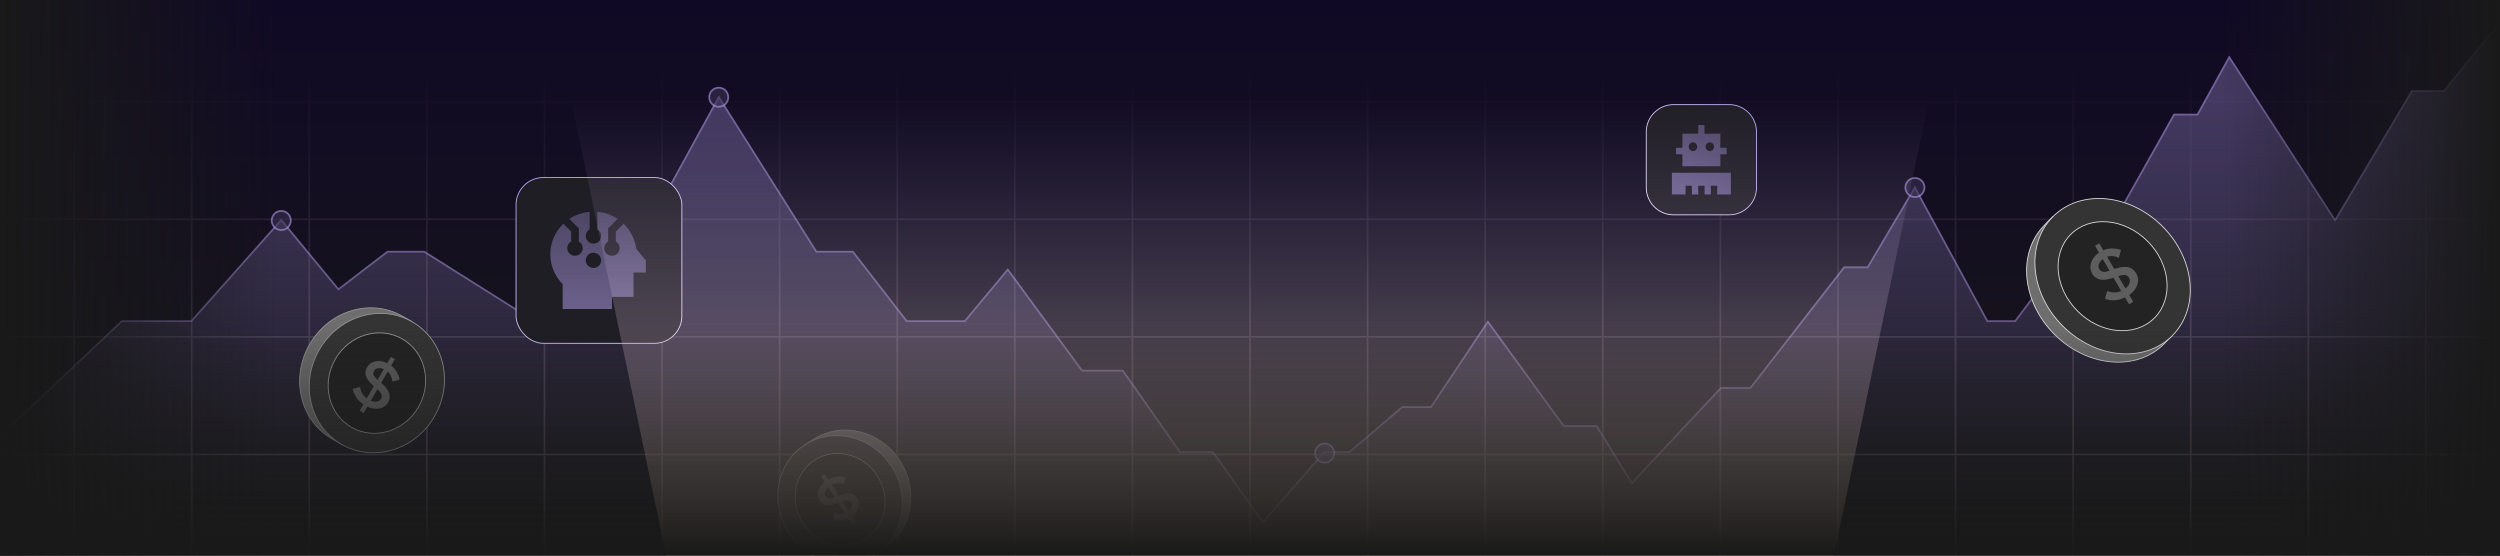 <svg xmlns="http://www.w3.org/2000/svg" width="1440" height="320" fill="none" viewBox="0 0 1440 320"><rect x="0" y="0" width="1440" height="320" fill="#808080" stroke="none"/><g clip-path="url(#a)"><path fill="url(#b)" d="M0 0h1440v320H0z"/><path fill="url(#c)" d="M43.18-77.404h66.732V-123h1v45.596h66.733V-123h1v45.596h66.731V-123h1v45.596h66.732V-123h1v45.596h66.732V-123h1v45.596h66.732V-123h1v45.596h66.732V-123h1v45.596h66.732V-123h1v45.596h66.732V-123h1v45.596H719.5V-123h1v45.596h66.731V-123h1v45.596h66.733V-123h1v45.596h66.732V-123h1v45.596h66.732V-123h1v45.596h66.732V-123h1v45.596h66.73V-123h1v45.596h66.73V-123h1v45.596h66.74V-123h1v45.596h66.73V-123h1v45.596h66.73V-123h1v45.596H1450v1h-52.18v66.731H1450v1h-52.18V58.06H1450v1h-52.18v66.731H1450v1h-52.18v66.732H1450v1h-52.18v66.733H1450v1h-52.18v66.731H1450v1h-52.18v66.733H1450v1h-52.18v45.594h-1V397.72h-66.73v45.594h-1V397.72h-66.73v45.594h-1V397.72h-66.74v45.594h-1V397.72h-66.73v45.594h-1V397.72h-66.73v45.594h-1V397.72h-66.732v45.594h-1V397.72h-66.732v45.594h-1V397.72h-66.732v45.594h-1V397.72h-66.733v45.594h-1V397.72H720.5v45.594h-1V397.72h-66.732v45.594h-1V397.72h-66.732v45.594h-1V397.72h-66.732v45.594h-1V397.72h-66.732v45.594h-1V397.72H381.84v45.594h-1V397.72h-66.732v45.594h-1V397.72h-66.732v45.594h-1V397.72h-66.731v45.594h-1V397.72h-66.733v45.594h-1V397.72H43.181v45.594h-1V397.72H-10v-1h52.18v-66.733H-10v-1h52.18v-66.731H-10v-1h52.18v-66.733H-10v-1h52.18v-66.732H-10v-1h52.18V59.06H-10v-1h52.18V-8.673H-10v-1h52.18v-66.731H-10v-1h52.18V-123h1zm0 474.124h66.732v-66.733H43.181zm67.732 0h66.733v-66.733h-66.733zm67.733 0h66.731v-66.733h-66.731zm67.731 0h66.732v-66.733h-66.732zm67.732 0h66.732v-66.733h-66.732zm67.732 0h66.732v-66.733H381.84zm67.732 0h66.732v-66.733h-66.732zm67.732 0h66.732v-66.733h-66.732zm67.732 0h66.732v-66.733h-66.732zm67.732 0H719.5v-66.733h-66.732zm67.732 0h66.731v-66.733H720.5zm67.731 0h66.733v-66.733h-66.733zm67.733 0h66.732v-66.733h-66.732zm67.732 0h66.732v-66.733h-66.732zm67.732 0h66.732v-66.733h-66.732zm67.732 0h66.73v-66.733h-66.73zm67.73 0h66.73v-66.733h-66.73zm67.73 0h66.74v-66.733h-66.74zm67.74 0h66.73v-66.733h-66.73zm67.73 0h66.73v-66.733h-66.73zM43.18 328.987h66.732v-66.731H43.181zm67.732 0h66.733v-66.731h-66.733zm67.733 0h66.731v-66.731h-66.731zm67.731 0h66.732v-66.731h-66.732zm67.732 0h66.732v-66.731h-66.732zm67.732 0h66.732v-66.731H381.84zm67.732 0h66.732v-66.731h-66.732zm67.732 0h66.732v-66.731h-66.732zm67.732 0h66.732v-66.731h-66.732zm67.732 0H719.5v-66.731h-66.732zm67.732 0h66.731v-66.731H720.5zm67.731 0h66.733v-66.731h-66.733zm67.733 0h66.732v-66.731h-66.732zm67.732 0h66.732v-66.731h-66.732zm67.732 0h66.732v-66.731h-66.732zm67.732 0h66.73v-66.731h-66.73zm67.73 0h66.73v-66.731h-66.73zm67.73 0h66.74v-66.731h-66.74zm67.74 0h66.73v-66.731h-66.73zm67.73 0h66.73v-66.731h-66.73zM43.18 261.256h66.732v-66.733H43.181zm67.732 0h66.733v-66.733h-66.733zm67.733 0h66.731v-66.733h-66.731zm67.731 0h66.732v-66.733h-66.732zm67.732 0h66.732v-66.733h-66.732zm67.732 0h66.732v-66.733H381.84zm67.732 0h66.732v-66.733h-66.732zm67.732 0h66.732v-66.733h-66.732zm67.732 0h66.732v-66.733h-66.732zm67.732 0H719.5v-66.733h-66.732zm67.732 0h66.731v-66.733H720.5zm67.731 0h66.733v-66.733h-66.733zm67.733 0h66.732v-66.733h-66.732zm67.732 0h66.732v-66.733h-66.732zm67.732 0h66.732v-66.733h-66.732zm67.732 0h66.73v-66.733h-66.73zm67.73 0h66.73v-66.733h-66.73zm67.73 0h66.74v-66.733h-66.74zm67.74 0h66.73v-66.733h-66.73zm67.73 0h66.73v-66.733h-66.73zM43.18 193.523h66.732v-66.732H43.181zm67.732 0h66.733v-66.732h-66.733zm67.733 0h66.731v-66.732h-66.731zm67.731 0h66.732v-66.732h-66.732zm67.732 0h66.732v-66.732h-66.732zm67.732 0h66.732v-66.732H381.84zm67.732 0h66.732v-66.732h-66.732zm67.732 0h66.732v-66.732h-66.732zm67.732 0h66.732v-66.732h-66.732zm67.732 0H719.5v-66.732h-66.732zm67.732 0h66.731v-66.732H720.5zm67.731 0h66.733v-66.732h-66.733zm67.733 0h66.732v-66.732h-66.732zm67.732 0h66.732v-66.732h-66.732zm67.732 0h66.732v-66.732h-66.732zm67.732 0h66.73v-66.732h-66.73zm67.73 0h66.73v-66.732h-66.73zm67.73 0h66.74v-66.732h-66.74zm67.74 0h66.73v-66.732h-66.73zm67.73 0h66.73v-66.732h-66.73zM43.18 125.791h66.732V59.06H43.181zm67.732 0h66.733V59.06h-66.733zm67.733 0h66.731V59.06h-66.731zm67.731 0h66.732V59.06h-66.732zm67.732 0h66.732V59.06h-66.732zm67.732 0h66.732V59.06H381.84zm67.732 0h66.732V59.06h-66.732zm67.732 0h66.732V59.06h-66.732zm67.732 0h66.732V59.06h-66.732zm67.732 0H719.5V59.06h-66.732zm67.732 0h66.731V59.06H720.5zm67.731 0h66.733V59.06h-66.733zm67.733 0h66.732V59.06h-66.732zm67.732 0h66.732V59.06h-66.732zm67.732 0h66.732V59.06h-66.732zm67.732 0h66.73V59.06h-66.73zm67.73 0h66.73V59.06h-66.73zm67.73 0h66.74V59.06h-66.74zm67.74 0h66.73V59.06h-66.73zm67.73 0h66.73V59.06h-66.73zM43.18 58.06h66.732V-8.673H43.181zm67.732 0h66.733V-8.673h-66.733zm67.733 0h66.731V-8.673h-66.731zm67.731 0h66.732V-8.673h-66.732zm67.732 0h66.732V-8.673h-66.732zm67.732 0h66.732V-8.673H381.84zm67.732 0h66.732V-8.673h-66.732zm67.732 0h66.732V-8.673h-66.732zm67.732 0h66.732V-8.673h-66.732zm67.732 0H719.5V-8.673h-66.732zm67.732 0h66.731V-8.673H720.5zm67.731 0h66.733V-8.673h-66.733zm67.733 0h66.732V-8.673h-66.732zm67.732 0h66.732V-8.673h-66.732zm67.732 0h66.732V-8.673h-66.732zm67.732 0h66.73V-8.673h-66.73zm67.73 0h66.73V-8.673h-66.73zm67.73 0h66.74V-8.673h-66.74zm67.74 0h66.73V-8.673h-66.73zm67.73 0h66.73V-8.673h-66.73zM43.18-9.673h66.732v-66.731H43.181zm67.732 0h66.733v-66.731h-66.733zm67.733 0h66.731v-66.731h-66.731zm67.731 0h66.732v-66.731h-66.732zm67.732 0h66.732v-66.731h-66.732zm67.732 0h66.732v-66.731H381.84zm67.732 0h66.732v-66.731h-66.732zm67.732 0h66.732v-66.731h-66.732zm67.732 0h66.732v-66.731h-66.732zm67.732 0H719.5v-66.731h-66.732zm67.732 0h66.731v-66.731H720.5zm67.731 0h66.733v-66.731h-66.733zm67.733 0h66.732v-66.731h-66.732zm67.732 0h66.732v-66.731h-66.732zm67.732 0h66.732v-66.731h-66.732zm67.732 0h66.73v-66.731h-66.73zm67.73 0h66.73v-66.731h-66.73zm67.73 0h66.74v-66.731h-66.74zm67.74 0h66.73v-66.731h-66.73zm67.73 0h66.73v-66.731h-66.73z"/><path fill="url(#d)" d="M70 184.5-10 260v129h1460V-.5L1407.5 52H1389l-44 74-61-94-18.5 33.5H1252l-34 60.5h-13.5l-44 58.5H1145l-42-77.5-27.5 46.5H1062l-54 69.5h-17l-51 54.5-20-32.5h-19l-44-60.5-33 49.5h-16.5L777 260h-14.5l-35 40-28.5-40h-19l-33-47h-23.5l-43-58.5-25 30h-33l-31-40h-21L414 55l-28.5 52h-35L308 184.5l-63.5-40H223L195 166l-33-40-52 58.5z"/><path stroke="#b6a3f3" d="M1449.5 388.5H-9.5V260.215L70.198 185h40.027l.149-.168 51.611-58.063 32.629 39.549.308.372.383-.294L223.17 145h21.185l63.378 39.923.45.283.255-.466 42.358-77.24h35l.142-.26 28.092-51.256 56.047 88.783.148.233h21.029l30.85 39.807.151.193h33.479l.15-.18 24.591-29.509 42.622 57.985.15.204h23.493l32.851 46.787.149.213h19.002l28.351 39.79.367.516.416-.477 34.851-39.829h14.458l.139-.119 30.361-25.881h16.583l.148-.223 32.602-48.903 43.578 59.92.149.206h18.976l19.853 32.262.344.558.447-.478 50.852-54.342h17.033l.14-.193L1062.24 154h13.55l.14-.245 27.05-45.74 41.58 76.723.14.262h16.05l.15-.199 43.85-58.301h13.54l.15-.255L1252.29 66h13.5l.15-.258 18.09-32.771 60.55 93.301.44.675.41-.691 43.85-73.756h18.46l.15-.185L1449.5.912z" opacity=".4"/><circle cx="414" cy="56" r="5.5" fill="#3b3354" stroke="#b6a3f3" opacity=".58"/><circle cx="162" cy="127" r="5.5" fill="#3b3354" stroke="#b6a3f3" opacity=".58"/><circle cx="763" cy="261" r="5.5" fill="#3b3354" stroke="#b6a3f3" opacity=".58"/><circle cx="1103" cy="108" r="5.5" fill="#3b3354" stroke="#b6a3f3" opacity=".58"/><path fill="#6e6e6e" d="M232.278 182.416q-.177-.106-.355-.21c-18.334-10.586-42.314-3.377-53.56 16.101-11.246 19.479-5.5 43.851 12.835 54.437q.766.44 1.544.839l3.833 2.213.243-.421c17.359 6.395 37.813-1.192 47.94-18.734 10.128-17.542 6.473-39.05-7.745-50.885l.287-.498-4.997-2.885z"/><path fill="#959595" d="m232.278 182.416.216.125-.126.219-.218-.129zm-.355-.21.125-.217zm-53.56 16.101-.217-.125zm12.835 54.437-.125.216zm1.544.839.115-.222.01.006zm3.833 2.213.216.125-.125.217-.216-.125zm.243-.421-.216-.125.105-.182.198.072zm47.94-18.734.217.125zm-7.745-50.885-.16.192-.162-.135.105-.182zm.287-.498.125-.216.217.125-.125.216zm-4.997-2.885-.217-.125.125-.217.217.125zm-.025.043-.128.215c-.122-.072-.234-.141-.352-.209l.125-.216.125-.217c.121.07.243.145.357.212zm-.355-.21-.125.216c-18.203-10.509-42.035-3.361-53.219 16.01l-.216-.125-.217-.125c11.308-19.585 35.436-26.854 53.902-16.193zm-53.56 16.101.216.125c-11.184 19.372-5.459 43.586 12.744 54.095l-.125.217-.125.216c-18.466-10.661-24.234-35.192-12.927-54.778zm12.835 54.437.125-.217a37 37 0 0 0 1.534.834l-.115.222-.114.223a37 37 0 0 1-1.555-.846zm1.544.839.125-.216 3.833 2.213-.125.216-.125.217-3.833-2.213zm3.833 2.213-.217-.125.244-.421.216.125.217.125-.244.421zm.243-.421.087-.235c17.236 6.351 37.565-1.18 47.637-18.624l.216.125.217.125c-10.184 17.639-30.762 25.284-48.243 18.844zm47.94-18.734-.216-.125c10.071-17.444 6.429-38.816-7.689-50.568l.16-.192.16-.193c14.318 11.919 17.986 33.564 7.802 51.203zm-7.745-50.885-.217-.125.288-.498.216.125.217.125-.288.498zm.287-.498-.125.217-4.997-2.886.125-.216.125-.217 4.997 2.886zm-4.997-2.885.216.125-.025.043-.216-.125-.217-.125.025-.043z"/><ellipse cx="38.334" cy="40.725" fill="#343434" stroke="#959595" stroke-width=".5" rx="38.334" ry="40.725" transform="rotate(-150 162.725 66.02)scale(1 -1)"/><ellipse cx="27.634" cy="29.358" fill="#232323" stroke="#959595" stroke-width=".5" rx="27.634" ry="29.358" transform="rotate(-150 155.853 70.27)scale(1 -1)"/><path fill="#5e5e5e" d="m203.197 224.003 4.199-1.07q.397 2.413 1.642 4.267a9.7 9.7 0 0 0 3.163 2.918q1.539.89 2.964 1.144 1.478.241 2.567-.134 1.142-.388 1.728-1.404.568-.983.422-1.941-.146-.957-1.159-2.154-.98-1.177-2.901-2.766-3.796-3.11-4.867-5.868-1.053-2.792.479-5.444 1.136-1.966 3.138-2.862 2.034-.878 4.478-.647 2.476.251 4.933 1.669 2.522 1.457 4.093 3.804a13.2 13.2 0 0 1 2.092 5.227l-4.199 1.069q-.181-2.332-1.216-4.021t-2.639-2.615q-2.129-1.23-4.001-1.088-1.821.128-2.616 1.504-.53.917-.43 1.804.132.906.967 1.956.887 1.036 2.598 2.461 4.234 3.405 5.367 6.287 1.132 2.88-.495 5.697-1.21 2.097-3.316 3.021-2.087.891-4.661.585-2.541-.289-5.195-1.82-2.948-1.703-4.78-4.202-1.8-2.48-2.355-5.377m15.561-2.066-2.293-1.324 8.681-15.035 2.293 1.324zm-9.294 15.947-2.293-1.323 9.04-15.658 2.293 1.324z"/><path fill="#6e6e6e" d="M508.785 316.13q.161-.1.321-.202c16.337-10.555 20.49-33.182 9.276-50.537-11.213-17.356-33.548-22.869-49.885-12.313q-.684.444-1.34.914l-3.409 2.203.243.375c-12.502 11.513-14.868 31.415-4.769 47.045s29.215 21.653 44.849 14.988l.286.443 4.453-2.878z"/><path fill="#959595" d="m508.785 316.13-.21.135-.137-.212.214-.135zm.321-.202.136.21zm9.276-50.537.21-.136zm-49.885-12.313-.135-.21zm-1.34.914.146.204-.01.006zm-3.409 2.203-.21.136-.135-.21.21-.136zm.243.375.21-.136.114.177-.155.143zm-4.769 47.045-.21.136zm44.849 14.988-.098-.23.193-.083.115.177zm.286.443.136.21-.21.135-.136-.21zm4.453-2.878.21-.135.136.21-.21.135zm-.025-.038-.133-.212c.112-.07.213-.132.318-.2l.136.21.136.21c-.107.069-.222.139-.324.203zm.321-.202-.136-.21c16.209-10.473 20.349-32.94 9.202-50.192l.21-.135.21-.136c11.281 17.459 7.114 40.245-9.35 50.883zm9.276-50.537-.21.135c-11.146-17.252-33.33-22.711-49.539-12.238l-.136-.21-.135-.21c16.464-10.638 38.949-5.073 50.23 12.387zm-49.885-12.313.136.21q-.679.439-1.33.908l-.146-.204-.145-.203q.66-.474 1.35-.921zm-1.34.914.136.21-3.409 2.203-.136-.21-.135-.21 3.409-2.203zm-3.409 2.203.21-.136.243.375-.21.136-.21.136-.243-.375zm.243.375.169.184c-12.406 11.425-14.765 31.19-4.728 46.725l-.21.136-.21.136c-10.16-15.725-7.788-35.763 4.809-47.365zm-4.769 47.045.21-.136c10.038 15.535 29.027 21.508 44.541 14.894l.098.23.098.23c-15.754 6.716-34.997.642-45.157-15.082zm44.849 14.988.21-.136.286.443-.21.136-.21.135-.286-.443zm.286.443-.136-.21 4.453-2.878.136.21.136.21-4.453 2.878zm4.453-2.878-.21.136-.025-.039.21-.135.21-.136.025.039z"/><ellipse cx="35.217" cy="37.414" fill="#343434" stroke="#959595" stroke-width=".5" rx="35.217" ry="37.414" transform="rotate(147.133 187.426 239.102)scale(-1 1)"/><ellipse cx="25.388" cy="26.971" fill="#232323" stroke="#959595" stroke-width=".5" rx="25.388" ry="26.971" transform="rotate(147.133 190.8 232.431)scale(-1 1)"/><path fill="#5e5e5e" d="m486.968 274.93-.884 3.881q-2.14-.687-4.177-.446a8.9 8.9 0 0 0-3.711 1.364q-1.372.887-2.178 1.944-.815 1.107-.965 2.155a2.82 2.82 0 0 0 .424 2.001q.565.876 1.41 1.158.843.282 2.246-.045 1.374-.308 3.478-1.212 4.131-1.802 6.836-1.521 2.723.309 4.251 2.673 1.131 1.75 1.025 3.764-.135 2.031-1.348 3.932-1.242 1.92-3.431 3.334-2.247 1.452-4.825 1.752a12.1 12.1 0 0 1-5.15-.478l.885-3.882q1.983.83 3.797.691 1.815-.138 3.244-1.062 1.897-1.226 2.566-2.816.658-1.542-.134-2.768-.527-.817-1.295-1.108-.795-.272-2.004-.029-1.218.292-3.1 1.093-4.558 2.036-7.389 1.754-2.83-.282-4.451-2.791-1.207-1.868-1.081-3.977.145-2.08 1.476-4.056 1.3-1.958 3.664-3.485 2.627-1.697 5.438-2.148 2.782-.433 5.383.328m-4.831 13.588 2.043-1.32 8.656 13.396-2.043 1.32zm-9.144-14.281 2.043-1.32 9.014 13.951-2.043 1.32z"/><path fill="#6e6e6e" d="M1178.06 129.218c-.1.101-.21.203-.31.306-15.86 15.858-13.34 44.084 5.62 63.044s47.18 21.473 63.04 5.614c.45-.451.89-.913 1.31-1.384l3.28-3.284-.4-.408c11-16.304 7.27-40.892-9.81-57.967-17.07-17.074-41.66-20.81-57.96-9.801l-.48-.482-4.33 4.323z"/><path fill="#d9d9d9" d="m1178.06 129.218.18-.177.18.179-.18.177zm-.31.306-.17-.177zm5.62 63.044-.18.176zm63.04 5.614.18.177zm1.31-1.384-.19-.167.01-.009zm3.28-3.284.18-.177.18.177-.18.176zm-.4-.408-.18.177-.15-.146.12-.171zm-9.81-57.967.18-.176zm-57.96-9.801.14.207-.17.115-.15-.145zm-.48-.482-.18-.177.18-.177.17.177zm-4.33 4.323-.17.176-.18-.176.18-.177zm.04.039.18.179c-.11.101-.21.202-.31.304l-.18-.177-.17-.177c.1-.104.2-.206.31-.308zm-.31.306.18.177c-15.73 15.732-13.28 43.797 5.61 62.69l-.17.177-.18.176c-19.03-19.026-21.6-47.413-5.61-63.397zm5.62 63.044.17-.177c18.9 18.892 46.96 21.347 62.69 5.615l.18.176.18.177c-15.99 15.984-44.37 13.411-63.4-5.615zm63.04 5.614-.18-.176c.45-.448.88-.907 1.3-1.374l.19.166.18.167c-.42.474-.86.939-1.31 1.394zm1.31-1.384-.18-.176 3.29-3.285.17.177.18.176-3.28 3.285zm3.28-3.284-.17.176-.41-.407.18-.177.17-.177.41.408zm-.4-.408-.21-.14c10.92-16.181 7.24-40.639-9.77-57.65l.17-.177.18-.176c17.14 17.137 20.92 41.857 9.83 58.283zm-9.81-57.967-.17.177c-17.01-17.011-41.47-20.697-57.65-9.771l-.14-.207-.14-.207c16.42-11.092 41.14-7.306 58.28 9.832zm-57.96-9.801-.18.177-.48-.482.18-.177.17-.177.48.482zm-.48-.482.17.177-4.32 4.322-.18-.176-.17-.177 4.32-4.323zm-4.33 4.323.18-.177.04.039-.18.177-.17.177-.04-.04z"/><ellipse cx="40.608" cy="48.548" fill="#343434" stroke="#d9d9d9" stroke-width=".5" rx="40.608" ry="48.548" transform="rotate(135 585.73 298.875)scale(1 -1)"/><ellipse cx="28.49" cy="34.061" fill="#232323" stroke="#d9d9d9" stroke-width=".5" rx="28.49" ry="34.061" transform="rotate(135 582.669 308.627)scale(1 -1)"/><path fill="#5e5e5e" d="m1212.48 172.164 1.2-4.517c1.64.63 3.26.894 4.85.792 1.58-.127 3.04-.583 4.39-1.37 1.09-.638 1.97-1.356 2.63-2.153.66-.834 1.07-1.66 1.21-2.477.16-.855.02-1.65-.41-2.385-.41-.712-.95-1.197-1.59-1.454-.65-.257-1.53-.287-2.63-.09q-1.62.275-4.11 1.207-4.905 1.859-8.04 1.356c-2.11-.358-3.73-1.498-4.85-3.42-.83-1.424-1.18-2.924-1.04-4.501q.24-2.385 1.74-4.547 1.53-2.183 4.14-3.71c1.79-1.045 3.7-1.63 5.71-1.757 2.04-.14 4.03.158 5.99.893l-1.19 4.516c-1.53-.735-2.99-1.087-4.41-1.055-1.41.031-2.69.379-3.83 1.044-1.51.882-2.55 1.934-3.11 3.154-.56 1.184-.55 2.274.04 3.27.38.665.87 1.127 1.46 1.388q.915.37 2.34.162 1.44-.265 3.66-1.09 5.415-2.107 8.7-1.596c2.2.342 3.89 1.533 5.08 3.573.89 1.519 1.25 3.104 1.09 4.755q-.255 2.44-1.89 4.685c-1.06 1.482-2.54 2.773-4.42 3.872-2.09 1.221-4.24 1.95-6.44 2.185q-3.27.332-6.27-.73m6.21-15.702-2.44 1.425-9.54-16.337 2.44-1.425zm10.07 17.409-2.44 1.425-9.93-17.013 2.44-1.425z"/><rect width="95.5" height="95.5" x="297.25" y="102.25" fill="#201e25" rx="15.75"/><rect width="95.5" height="95.5" x="297.25" y="102.25" stroke="url(#e)" stroke-width=".5" rx="15.75"/><path fill="url(#f)" d="M324.485 128.892c-4.624 4.448-7.485 10.672-7.485 17.553 0 6.683 2.706 12.753 7.097 17.18V178h28.387v-7.012h12.419v-14.025H372v-7.012l-5.511-6.531c-.71-5.664-3.371-10.737-7.296-14.528l-4.491 4.437v5.818a4.35 4.35 0 0 1 2.217 3.791c0 2.422-1.985 4.383-4.435 4.383-2.451 0-4.436-1.961-4.436-4.383 0-1.621.887-3.035 2.218-3.791v-7.626l.654-.646 4.824-4.766A24.75 24.75 0 0 0 344.056 122v10.135a4.35 4.35 0 0 1 2.218 3.791c0 2.421-1.985 4.383-4.435 4.383-2.451 0-4.436-1.962-4.436-4.383a4.35 4.35 0 0 1 2.218-3.791V122a24.87 24.87 0 0 0-11.688 4.098l4.824 4.766.654.646v7.626a4.35 4.35 0 0 1 2.218 3.791c0 2.422-1.985 4.383-4.435 4.383-2.451 0-4.436-1.961-4.436-4.383 0-1.621.887-3.035 2.218-3.791v-5.818l-4.491-4.437zm12.918 21.059c0-1.163.468-2.277 1.299-3.099a4.46 4.46 0 0 1 3.137-1.284c1.176 0 2.304.462 3.136 1.284a4.36 4.36 0 0 1 1.299 3.099 4.36 4.36 0 0 1-1.299 3.099 4.46 4.46 0 0 1-3.136 1.283 4.46 4.46 0 0 1-3.137-1.283 4.36 4.36 0 0 1-1.299-3.099"/><path fill="#201e25" d="M964 60.25h32c8.7 0 15.75 7.052 15.75 15.75v32c0 8.698-7.05 15.75-15.75 15.75h-32c-8.698 0-15.75-7.052-15.75-15.75V76c0-8.698 7.052-15.75 15.75-15.75"/><path stroke="url(#g)" stroke-width=".5" d="M964 60.25h32c8.7 0 15.75 7.052 15.75 15.75v32c0 8.698-7.05 15.75-15.75 15.75h-32c-8.698 0-15.75-7.052-15.75-15.75V76c0-8.698 7.052-15.75 15.75-15.75Z"/><path fill="url(#h)" d="M981.821 73.875V72h-3.642v5h-9.108v8.125h-3.642v3.75h3.642v6.875h21.858v-6.875h3.642v-3.75h-3.642V77h-9.108zM963 99.5V112h7.893v-5h3.643v5h3.643v-5h3.642v5h3.643v-5h3.643v5H997V99.5zm9.714-15c0-.663.256-1.299.712-1.768a2.4 2.4 0 0 1 1.717-.732c.644 0 1.262.263 1.717.732.456.47.711 1.105.711 1.768s-.255 1.299-.711 1.768a2.4 2.4 0 0 1-1.717.732 2.4 2.4 0 0 1-1.717-.732 2.54 2.54 0 0 1-.712-1.768m12.143-2.5c.644 0 1.262.263 1.717.732.456.47.712 1.105.712 1.768s-.256 1.299-.712 1.768a2.4 2.4 0 0 1-1.717.732 2.4 2.4 0 0 1-1.717-.732 2.54 2.54 0 0 1-.711-1.768c0-.663.255-1.299.711-1.768a2.4 2.4 0 0 1 1.717-.732"/><path fill="url(#i)" d="m1123 0-114.36 549H431.362L317 0z"/><path fill="url(#j)" d="M0 187h1440v133H0z"/><path fill="url(#k)" d="M160 0h320v160H160z" transform="rotate(90 160 0)"/><path fill="url(#l)" d="M0 0h324v160H0z" transform="matrix(0 1 1 0 1280 -4)"/></g><defs><linearGradient id="b" x1="720" x2="720" y1="320" y2="0" gradientUnits="userSpaceOnUse"><stop stop-color="#191919"/><stop offset="1" stop-color="#100925"/></linearGradient><linearGradient id="c" x1="720" x2="720" y1="38.5" y2="318.5" gradientUnits="userSpaceOnUse"><stop stop-color="#b6a3f3" stop-opacity="0"/><stop offset="1" stop-color="#f4d5b1" stop-opacity=".3"/></linearGradient><linearGradient id="d" x1="720" x2="720" y1="55.5" y2="321.5" gradientUnits="userSpaceOnUse"><stop stop-color="#b6a3f3" stop-opacity=".3"/><stop offset="1" stop-color="#b6a3f3" stop-opacity="0"/></linearGradient><linearGradient id="e" x1="297" x2="393" y1="102" y2="198" gradientUnits="userSpaceOnUse"><stop stop-color="#b6a3f3"/><stop offset="1" stop-color="#f0ebff"/></linearGradient><linearGradient id="f" x1="344.5" x2="344.5" y1="122" y2="178" gradientUnits="userSpaceOnUse"><stop stop-color="#b6a3f3" stop-opacity=".3"/><stop offset="1" stop-color="#b6a3f3" stop-opacity=".5"/></linearGradient><linearGradient id="g" x1="1012" x2="948" y1="60" y2="124" gradientUnits="userSpaceOnUse"><stop stop-color="#b6a3f3"/><stop offset="1" stop-color="#f0ebff"/></linearGradient><linearGradient id="h" x1="997" x2="980" y1="72" y2="112" gradientUnits="userSpaceOnUse"><stop stop-color="#b6a3f3" stop-opacity=".3"/><stop offset="1" stop-color="#b6a3f3" stop-opacity=".5"/></linearGradient><linearGradient id="i" x1="507.907" x2="507.907" y1="49" y2="319" gradientUnits="userSpaceOnUse"><stop offset=".034" stop-color="#b6a3f3" stop-opacity="0"/><stop offset="1" stop-color="#f4d5b1" stop-opacity=".5"/></linearGradient><linearGradient id="j" x1="720" x2="720" y1="187" y2="320" gradientUnits="userSpaceOnUse"><stop stop-color="#191919" stop-opacity="0"/><stop offset="1" stop-color="#191919"/></linearGradient><linearGradient id="k" x1="320" x2="320" y1="0" y2="160" gradientUnits="userSpaceOnUse"><stop stop-color="#191919" stop-opacity="0"/><stop offset="1" stop-color="#191919"/></linearGradient><linearGradient id="l" x1="162" x2="162" y1="0" y2="160" gradientUnits="userSpaceOnUse"><stop stop-color="#191919" stop-opacity="0"/><stop offset="1" stop-color="#191919"/></linearGradient><clipPath id="a"><path fill="#fff" d="M0 0h1440v320H0z"/></clipPath></defs></svg>
